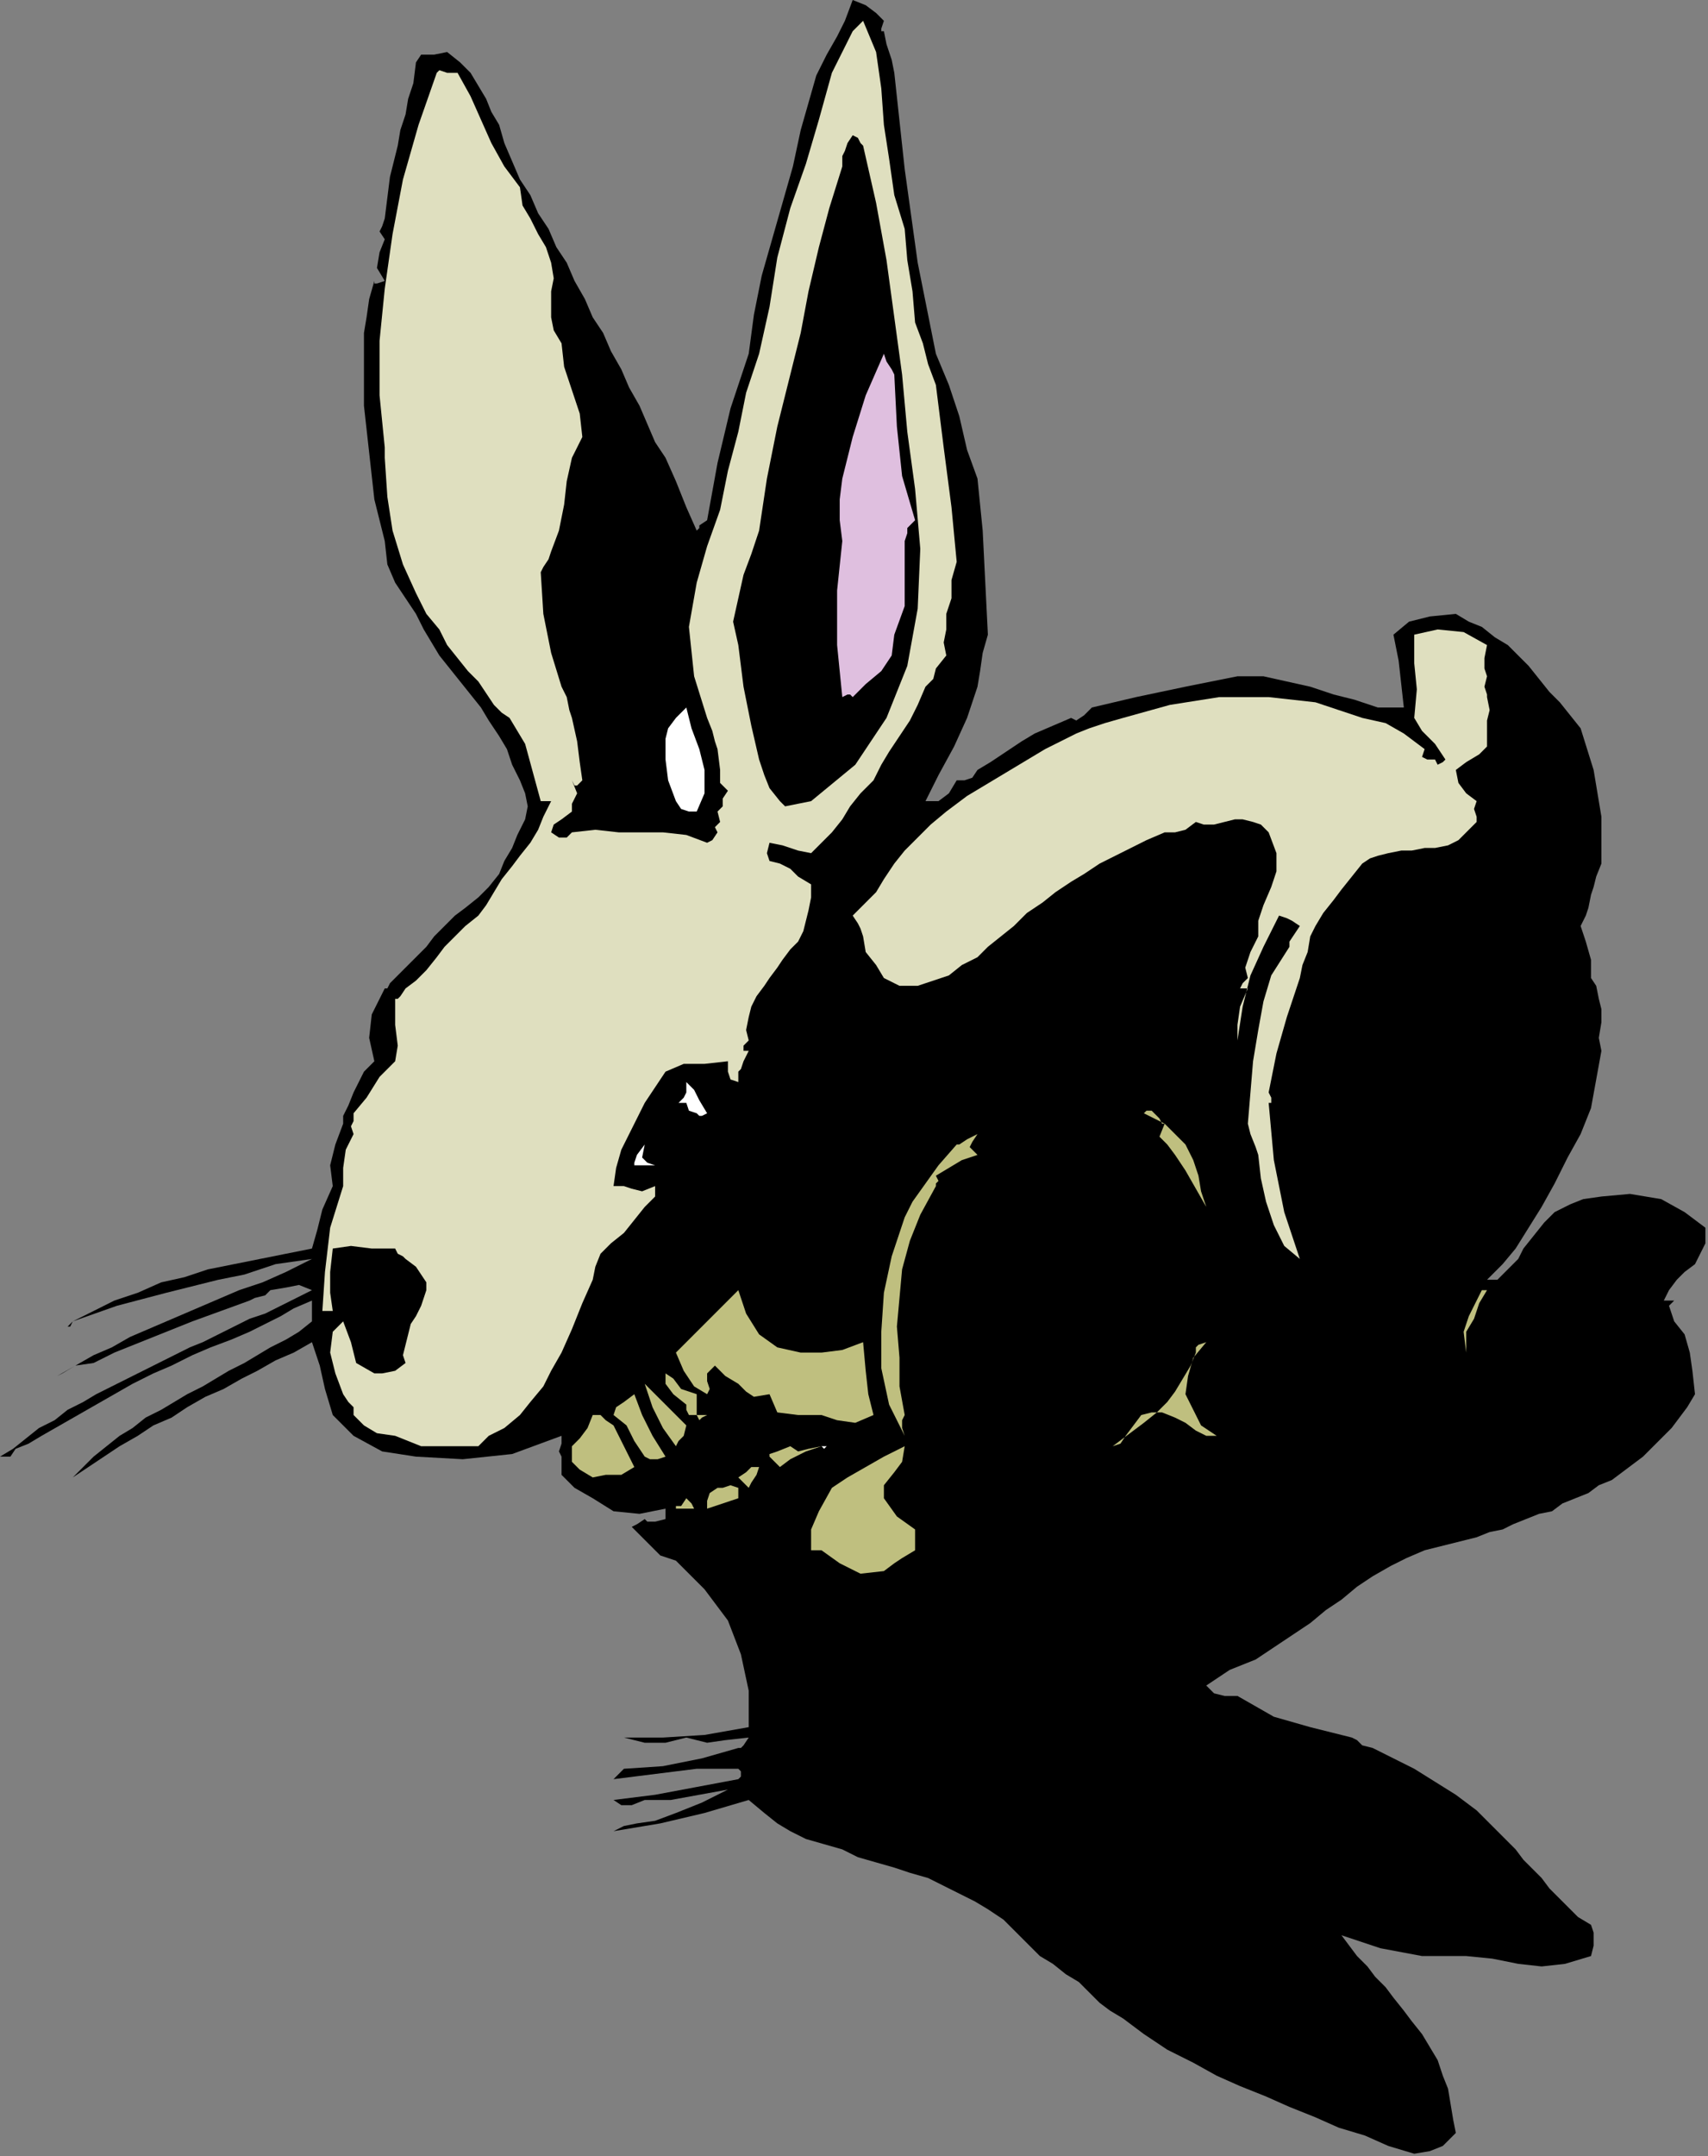 <?xml version="1.0" encoding="UTF-8" standalone="no"?>
<svg
   xmlns:dc="http://purl.org/dc/elements/1.1/"
   xmlns:cc="http://creativecommons.org/ns#"
   xmlns:rdf="http://www.w3.org/1999/02/22-rdf-syntax-ns#"
   xmlns:svg="http://www.w3.org/2000/svg"
   xmlns="http://www.w3.org/2000/svg"
   xmlns:sodipodi="http://sodipodi.sourceforge.net/DTD/sodipodi-0.dtd"
   xmlns:inkscape="http://www.inkscape.org/namespaces/inkscape"
   version="1.0"
   width="111.252mm"
   height="140.377mm"
   id="svg51"
   sodipodi:docname="ANSSG117.WMF">
  <rect width="100%" height="100%" fill="#808080" stroke="none"/>
  <sodipodi:namedview
     pagecolor="#ffffff"
     bordercolor="#666666"
     borderopacity="1"
     objecttolerance="10"
     gridtolerance="10"
     guidetolerance="10"
     inkscape:pageopacity="0"
     inkscape:pageshadow="2"
     inkscape:window-width="640"
     inkscape:window-height="480"
     id="namedview53" />
  <defs
     id="defs3">
    <pattern
       id="WMFhbasepattern"
       patternUnits="userSpaceOnUse"
       width="6"
       height="6"
       x="0"
       y="0" />
  </defs>
  <path
     style="fill:#000000;fill-rule:evenodd;fill-opacity:1;stroke:none;"
     d="  M 217.6,5.12   L 216.96,7.04   L 216.96,7.68   L 217.6,7.68   L 217.6,7.68   L 217.6,7.68   L 218.24,10.88   L 219.52,14.72   L 220.16,17.92   L 220.16,17.92   L 222.72,41.6   L 225.92,64.64   L 230.4,87.04   L 230.4,87.04   L 233.6,94.72   L 236.16,102.4   L 238.08,110.72   L 240.64,117.76   L 240.64,117.76   L 241.92,130.56   L 242.56,143.36   L 243.2,156.16   L 243.2,156.16   L 241.92,160.64   L 241.28,165.12   L 240.64,168.96   L 240.64,168.96   L 238.08,176.64   L 234.88,183.68   L 231.04,190.72   L 227.84,197.12   L 227.84,197.12   L 231.04,197.12   L 233.6,195.2   L 235.52,192   L 235.52,192   L 237.44,192   L 239.36,191.36   L 240.64,189.44   L 240.64,189.44   L 243.84,187.52   L 247.68,184.96   L 251.52,182.4   L 254.72,180.48   L 259.2,178.56   L 263.68,176.64   L 263.68,176.64   L 264.96,177.28   L 266.88,176   L 268.8,174.08   L 268.8,174.08   L 279.68,171.52   L 291.84,168.96   L 304.64,166.4   L 304.64,166.4   L 311.04,166.4   L 316.8,167.68   L 322.56,168.96   L 328.32,170.88   L 333.44,172.16   L 339.2,174.08   L 345.6,174.08   L 345.6,174.08   L 344.96,168.32   L 344.32,162.56   L 343.04,156.16   L 343.04,156.16   L 346.88,152.96   L 352,151.68   L 358.4,151.04   L 358.4,151.04   L 361.6,152.96   L 364.8,154.24   L 368,156.8   L 371.2,158.72   L 373.76,161.28   L 376.32,163.84   L 378.88,167.04   L 381.44,170.24   L 384,172.8   L 386.56,176   L 389.12,179.2   L 389.12,179.2   L 392.32,189.44   L 394.24,200.96   L 394.24,212.48   L 394.24,212.48   L 392.96,215.68   L 392.32,218.24   L 391.68,220.16   L 391.68,220.16   L 391.04,223.36   L 390.4,225.28   L 389.12,227.84   L 389.12,227.84   L 390.4,231.68   L 391.68,236.16   L 391.68,240.64   L 391.68,240.64   L 392.96,242.56   L 393.6,245.76   L 394.24,248.32   L 394.24,248.32   L 394.24,251.52   L 393.6,255.36   L 394.24,258.56   L 394.24,258.56   L 392.96,265.6   L 391.68,272.64   L 389.12,279.04   L 385.92,284.8   L 382.72,291.2   L 379.52,296.96   L 376.32,302.08   L 376.32,302.08   L 373.12,307.2   L 369.92,311.04   L 366.08,314.88   L 366.08,314.88   L 368.64,314.88   L 370.56,312.96   L 373.76,309.76   L 373.76,309.76   L 375.04,307.2   L 377.6,304   L 380.16,300.8   L 382.72,298.24   L 386.56,296.32   L 389.76,295.04   L 394.24,294.4   L 394.24,294.4   L 401.28,293.76   L 408.96,295.04   L 414.72,298.24   L 419.84,302.08   L 419.84,302.08   L 419.84,305.92   L 418.56,308.48   L 417.28,311.04   L 414.72,312.96   L 412.8,314.88   L 410.88,317.44   L 409.6,320   L 409.6,320   L 412.16,320   L 410.88,321.28   L 411.52,323.2   L 412.16,325.12   L 412.16,325.12   L 414.72,328.32   L 416,332.8   L 416.64,337.28   L 417.28,343.04   L 417.28,343.04   L 415.36,346.24   L 413.44,348.8   L 411.52,351.36   L 408.96,353.92   L 407.04,355.84   L 404.48,358.4   L 401.92,360.32   L 399.36,362.24   L 396.8,364.16   L 393.6,365.44   L 391.04,367.36   L 387.84,368.64   L 384.64,369.92   L 382.08,371.84   L 378.88,372.48   L 375.68,373.76   L 372.48,375.04   L 369.92,376.32   L 366.72,376.96   L 363.52,378.24   L 360.96,378.88   L 360.96,378.88   L 355.84,380.16   L 350.72,381.44   L 346.24,383.36   L 342.4,385.28   L 337.92,387.84   L 334.08,390.4   L 330.24,393.6   L 326.4,396.16   L 322.56,399.36   L 318.72,401.92   L 314.88,404.48   L 314.88,404.48   L 309.12,408.32   L 302.72,410.88   L 296.96,414.72   L 296.96,414.72   L 298.88,416.64   L 301.44,417.28   L 304.64,417.28   L 304.64,417.28   L 313.6,422.4   L 322.56,424.96   L 332.8,427.52   L 332.8,427.52   L 334.08,428.16   L 335.36,429.44   L 337.92,430.08   L 337.92,430.08   L 343.04,432.64   L 348.16,435.2   L 353.28,438.4   L 358.4,441.6   L 363.52,445.44   L 363.52,445.44   L 366.08,448   L 368.64,450.56   L 370.56,452.48   L 373.12,455.04   L 375.04,457.6   L 377.6,460.16   L 379.52,462.08   L 381.44,464.64   L 384,467.2   L 386.56,469.76   L 388.48,471.68   L 391.68,473.6   L 391.68,473.6   L 392.32,475.52   L 392.32,478.72   L 391.68,481.28   L 391.68,481.28   L 385.28,483.2   L 379.52,483.84   L 373.76,483.2   L 367.36,481.92   L 360.96,481.28   L 360.96,481.28   L 350.08,481.28   L 339.84,479.36   L 330.24,476.16   L 330.24,476.16   L 332.16,478.72   L 334.08,481.28   L 336.64,483.84   L 338.56,486.4   L 341.12,488.96   L 343.04,491.52   L 343.04,491.52   L 345.6,494.72   L 347.52,497.28   L 350.08,500.48   L 352,503.68   L 353.92,506.88   L 355.2,510.72   L 356.48,513.92   L 357.12,517.76   L 357.76,521.6   L 358.4,524.8   L 358.4,524.8   L 355.2,528   L 352,529.28   L 348.16,529.92   L 348.16,529.92   L 341.76,528   L 336,525.44   L 329.6,523.52   L 323.84,520.96   L 317.44,518.4   L 311.68,515.84   L 305.28,513.28   L 299.52,510.72   L 293.76,507.52   L 287.36,504.32   L 281.6,500.48   L 276.48,496.64   L 276.48,496.64   L 273.28,494.72   L 270.72,492.8   L 268.16,490.24   L 265.6,487.68   L 262.4,485.76   L 259.2,483.2   L 256,481.28   L 256,481.28   L 252.8,478.08   L 250.24,475.52   L 247.04,472.32   L 243.2,469.76   L 240,467.84   L 236.16,465.92   L 232.32,464   L 228.48,462.08   L 224,460.8   L 220.16,459.52   L 215.68,458.24   L 211.2,456.96   L 207.36,455.04   L 202.88,453.76   L 198.4,452.48   L 194.56,450.56   L 194.56,450.56   L 191.36,448.64   L 188.16,446.08   L 184.32,442.88   L 184.32,442.88   L 173.44,446.08   L 162.56,448.64   L 151.04,450.56   L 151.04,450.56   L 153.6,449.28   L 156.8,448.64   L 161.28,448   L 161.28,448   L 166.4,446.08   L 172.8,443.52   L 179.2,440.32   L 179.2,440.32   L 172.16,441.6   L 165.12,442.88   L 158.72,442.88   L 158.72,442.88   L 155.52,444.16   L 152.96,444.16   L 151.04,442.88   L 151.04,442.88   L 151.04,442.88   L 161.28,441.6   L 171.52,439.68   L 181.76,437.76   L 181.76,437.76   L 182.4,437.12   L 182.4,435.84   L 181.76,435.2   L 181.76,435.2   L 171.52,435.2   L 161.28,436.48   L 151.04,437.76   L 151.04,437.76   L 151.68,437.12   L 152.32,436.48   L 153.6,435.2   L 153.6,435.2   L 163.2,434.56   L 172.8,432.64   L 181.76,430.08   L 181.76,430.08   L 182.4,430.08   L 183.04,429.44   L 184.32,427.52   L 184.32,427.52   L 178.56,428.16   L 174.08,428.8   L 168.96,427.52   L 168.96,427.52   L 163.84,428.8   L 158.72,428.8   L 153.6,427.52   L 153.6,427.52   L 153.6,427.52   L 163.2,427.52   L 173.44,426.88   L 184.32,424.96   L 184.32,424.96   L 184.32,416   L 182.4,407.04   L 179.2,398.72   L 173.44,391.04   L 166.4,384   L 166.4,384   L 162.56,382.72   L 159.36,379.52   L 156.16,376.32   L 156.16,376.32   L 155.52,375.68   L 156.8,375.04   L 158.72,373.76   L 158.72,373.76   L 159.36,374.4   L 161.28,374.4   L 163.84,373.76   L 163.84,373.76   L 163.84,373.12   L 163.84,372.48   L 163.84,371.2   L 163.84,371.2   L 157.44,372.48   L 151.04,371.84   L 145.92,368.64   L 145.92,368.64   L 141.44,366.08   L 138.24,362.88   L 138.24,358.4   L 138.24,358.4   L 137.6,357.12   L 138.24,355.2   L 138.24,353.28   L 138.24,353.28   L 126.08,357.76   L 113.92,359.04   L 102.4,358.4   L 102.4,358.4   L 94.08,357.12   L 87.04,353.28   L 81.92,348.16   L 81.92,348.16   L 80,341.76   L 78.72,336   L 76.8,330.24   L 76.8,330.24   L 72.32,332.8   L 67.84,334.72   L 63.36,337.28   L 59.52,339.2   L 55.04,341.76   L 50.56,343.68   L 46.08,346.24   L 42.24,348.8   L 37.76,350.72   L 33.92,353.28   L 29.44,355.84   L 25.6,358.4   L 21.76,360.96   L 17.92,363.52   L 17.92,363.52   L 20.48,360.96   L 23.04,358.4   L 26.24,355.84   L 29.44,353.28   L 32.64,351.36   L 35.84,348.8   L 39.68,346.88   L 42.88,344.96   L 46.08,343.04   L 49.92,341.12   L 53.12,339.2   L 56.32,337.28   L 60.16,335.36   L 63.36,333.44   L 66.56,331.52   L 70.4,329.6   L 73.6,327.68   L 76.8,325.12   L 76.8,325.12   L 76.8,320   L 72.32,321.92   L 69.12,323.84   L 66.56,325.12   L 66.56,325.12   L 61.44,327.68   L 56.96,329.6   L 51.84,331.52   L 47.36,333.44   L 42.24,336   L 37.76,337.92   L 32.64,340.48   L 28.16,343.04   L 23.68,345.6   L 19.2,348.16   L 14.72,350.72   L 10.24,353.28   L 10.24,353.28   L 7.04,355.2   L 3.84,356.48   L 2.56,358.4   L 2.56,358.4   L 0,358.4   L 3.2,356.48   L 6.4,353.92   L 9.6,351.36   L 13.44,349.44   L 16.64,346.88   L 20.48,344.96   L 23.68,343.04   L 27.52,341.12   L 31.36,339.2   L 35.2,337.28   L 39.04,335.36   L 42.88,333.44   L 46.72,331.52   L 49.92,330.24   L 53.76,328.32   L 57.6,326.4   L 61.44,324.48   L 65.28,323.2   L 69.12,321.28   L 72.96,319.36   L 76.8,317.44   L 76.8,317.44   L 73.6,316.16   L 70.4,316.8   L 66.56,317.44   L 66.56,317.44   L 65.28,318.72   L 62.72,319.36   L 61.44,320   L 61.44,320   L 54.4,322.56   L 47.36,325.12   L 40.96,327.68   L 34.56,330.24   L 28.16,332.8   L 28.16,332.8   L 23.04,335.36   L 18.56,336   L 15.36,337.92   L 15.36,337.92   L 12.8,339.2   L 11.52,339.84   L 10.24,340.48   L 10.24,340.48   L 14.08,338.56   L 18.56,336   L 23.04,333.44   L 27.52,331.52   L 32,328.96   L 36.48,327.04   L 40.96,325.12   L 45.44,323.2   L 49.92,321.28   L 54.4,319.36   L 58.88,317.44   L 58.88,317.44   L 64.64,315.52   L 70.4,312.96   L 76.8,309.76   L 76.8,309.76   L 67.84,311.04   L 60.16,313.6   L 53.76,314.88   L 53.76,314.88   L 40.96,318.08   L 28.8,321.28   L 17.92,325.12   L 17.92,325.12   L 17.28,326.4   L 16.64,326.4   L 17.92,325.12   L 17.92,325.12   L 23.04,322.56   L 28.16,320   L 33.92,318.08   L 39.68,315.52   L 45.44,314.24   L 51.2,312.32   L 57.6,311.04   L 64,309.76   L 70.4,308.48   L 76.8,307.2   L 76.8,307.2   L 78.08,302.72   L 79.36,297.6   L 81.92,291.84   L 81.92,291.84   L 81.28,286.72   L 82.56,281.6   L 84.48,276.48   L 84.48,276.48   L 84.48,274.56   L 85.76,272   L 87.04,268.8   L 87.04,268.8   L 88.32,266.24   L 89.6,263.68   L 92.16,261.12   L 92.16,261.12   L 90.88,255.36   L 91.52,249.6   L 94.72,243.2   L 94.72,243.2   L 95.36,243.2   L 96,241.92   L 97.28,240.64   L 97.28,240.64   L 99.84,238.08   L 102.4,235.52   L 104.96,232.96   L 104.96,232.96   L 106.88,230.4   L 109.44,227.84   L 112,225.28   L 114.56,223.36   L 117.76,220.8   L 120.32,218.24   L 122.88,215.04   L 122.88,215.04   L 124.16,211.84   L 126.08,208.64   L 127.36,205.44   L 129.28,201.6   L 129.92,198.4   L 129.28,195.2   L 128,192   L 128,192   L 126.08,188.16   L 124.8,184.32   L 122.88,181.12   L 120.32,177.28   L 118.4,174.08   L 115.84,170.88   L 113.28,167.68   L 110.72,164.48   L 108.16,161.28   L 106.24,158.08   L 104.32,154.88   L 102.4,151.04   L 102.4,151.04   L 99.84,147.2   L 97.28,143.36   L 95.36,138.88   L 94.72,133.12   L 94.72,133.12   L 92.16,122.88   L 90.88,111.36   L 89.6,99.84   L 89.6,99.84   L 89.6,94.08   L 89.6,87.68   L 89.6,81.92   L 89.6,81.92   L 90.24,78.08   L 90.88,73.6   L 92.16,69.12   L 92.16,69.12   L 92.16,69.76   L 92.8,69.76   L 94.72,69.12   L 94.72,69.12   L 92.8,65.92   L 93.44,62.08   L 94.72,58.88   L 94.72,58.88   L 93.44,56.96   L 94.08,55.68   L 94.72,53.76   L 94.72,53.76   L 95.36,48.64   L 96,43.52   L 97.28,38.4   L 97.28,38.4   L 97.92,35.84   L 98.56,32   L 99.84,28.16   L 99.84,28.16   L 100.48,24.32   L 101.76,20.48   L 102.4,15.36   L 102.4,15.36   L 102.4,16   L 102.4,16   L 102.4,15.36   L 102.4,15.36   L 103.68,13.44   L 106.88,13.44   L 110.08,12.8   L 110.08,12.8   L 113.28,15.36   L 115.84,17.92   L 117.76,21.12   L 119.68,24.32   L 120.96,27.52   L 122.88,30.72   L 122.88,30.72   L 124.16,35.2   L 126.08,39.68   L 128,44.16   L 130.56,48   L 132.48,52.48   L 135.04,56.32   L 136.96,60.8   L 139.52,64.64   L 141.44,69.12   L 144,73.6   L 145.92,78.08   L 148.48,81.92   L 148.48,81.92   L 150.4,86.4   L 152.96,90.88   L 154.88,95.36   L 157.44,99.84   L 159.36,104.32   L 161.28,108.8   L 163.84,112.64   L 163.84,112.64   L 166.4,118.4   L 168.96,124.8   L 171.52,130.56   L 171.52,130.56   L 172.16,129.92   L 172.16,129.28   L 174.08,128   L 174.08,128   L 176.64,113.92   L 179.84,100.48   L 184.32,87.04   L 184.32,87.04   L 185.6,77.44   L 187.52,67.84   L 190.08,58.88   L 192.64,49.92   L 195.2,40.96   L 197.12,32   L 199.68,23.04   L 199.68,23.04   L 200.96,18.56   L 203.52,13.44   L 206.08,8.96   L 208,5.12   L 209.92,0   L 209.92,0   L 213.12,1.28   L 215.68,3.2   L 217.6,5.12  z "
     id="path5" />
  <path
     style="fill:#dfdfbf;fill-rule:evenodd;fill-opacity:1;stroke:none;"
     d="  M 217.6,30.72   L 218.88,39.04   L 220.16,48   L 222.72,56.32   L 222.72,56.32   L 223.36,64   L 224.64,71.68   L 225.28,79.36   L 225.28,79.36   L 227.2,84.48   L 228.48,89.6   L 230.4,94.72   L 230.4,94.72   L 232.32,110.08   L 234.24,124.8   L 235.52,138.24   L 235.52,138.24   L 234.24,142.72   L 234.24,147.2   L 232.96,151.04   L 232.96,151.04   L 232.96,154.88   L 232.32,158.08   L 232.96,161.28   L 232.96,161.28   L 230.4,164.48   L 229.76,167.04   L 227.84,168.96   L 227.84,168.96   L 225.92,173.44   L 224,177.28   L 221.44,181.12   L 218.88,184.96   L 216.96,188.16   L 215.04,192   L 215.04,192   L 211.84,195.2   L 209.28,198.4   L 207.36,201.6   L 204.8,204.8   L 202.24,207.36   L 199.68,209.92   L 199.68,209.92   L 196.48,209.28   L 192.64,208   L 189.44,207.36   L 189.44,207.36   L 188.8,209.92   L 189.44,211.84   L 192,212.48   L 192,212.48   L 194.56,213.76   L 196.48,215.68   L 199.68,217.6   L 199.68,217.6   L 199.68,220.8   L 199.04,224   L 198.4,226.56   L 197.76,229.12   L 196.48,231.68   L 194.56,233.6   L 192.64,236.16   L 191.36,238.08   L 189.44,240.64   L 188.16,242.56   L 186.24,245.12   L 184.96,247.68   L 184.32,250.24   L 183.68,253.44   L 184.32,256   L 184.32,256   L 183.04,257.28   L 183.04,258.56   L 184.32,258.56   L 184.32,258.56   L 183.04,261.12   L 182.4,263.04   L 181.76,263.68   L 181.76,263.68   L 181.76,264.96   L 181.76,265.6   L 181.76,266.24   L 181.76,266.24   L 179.84,265.6   L 179.2,263.68   L 179.2,261.12   L 179.2,261.12   L 173.44,261.76   L 168.32,261.76   L 163.84,263.68   L 163.84,263.68   L 161.28,267.52   L 158.72,271.36   L 156.8,275.2   L 154.88,279.04   L 152.96,282.88   L 151.68,287.36   L 151.04,291.84   L 151.04,291.84   L 153.6,291.84   L 155.52,292.48   L 158.08,293.12   L 161.28,291.84   L 161.28,291.84   L 161.28,294.4   L 160,295.68   L 158.72,296.96   L 158.72,296.96   L 156.16,300.16   L 153.6,303.36   L 150.4,305.92   L 147.84,308.48   L 146.56,311.68   L 145.92,314.88   L 145.92,314.88   L 143.36,320.64   L 140.8,327.04   L 138.24,332.8   L 138.24,332.8   L 135.68,337.28   L 133.76,341.12   L 130.56,344.96   L 128,348.16   L 124.16,351.36   L 120.32,353.28   L 120.32,353.28   L 117.76,355.84   L 110.72,355.84   L 103.68,355.84   L 97.28,353.28   L 97.28,353.28   L 92.8,352.64   L 89.6,350.72   L 87.04,348.16   L 87.04,348.16   L 87.04,346.24   L 85.76,344.96   L 84.48,343.04   L 84.48,343.04   L 82.56,337.92   L 81.28,332.8   L 81.92,327.68   L 81.92,327.68   L 84.48,325.12   L 86.4,330.24   L 87.68,335.36   L 92.16,337.92   L 92.16,337.92   L 94.08,337.92   L 97.28,337.28   L 99.84,335.36   L 99.84,335.36   L 99.2,333.44   L 99.84,330.88   L 100.48,328.32   L 101.12,325.76   L 102.4,323.84   L 103.68,321.28   L 104.32,319.36   L 104.96,317.44   L 104.96,315.52   L 103.68,313.6   L 102.4,311.68   L 99.84,309.76   L 99.84,309.76   L 99.2,309.12   L 97.92,308.48   L 97.28,307.2   L 97.28,307.2   L 91.52,307.2   L 86.4,306.56   L 81.92,307.2   L 81.92,307.2   L 81.28,312.96   L 81.28,318.08   L 81.92,322.56   L 81.92,322.56   L 79.36,322.56   L 80,312.96   L 81.28,302.08   L 84.48,291.84   L 84.48,291.84   L 84.48,287.36   L 85.12,282.88   L 87.04,279.04   L 87.04,279.04   L 86.4,277.12   L 87.04,275.84   L 87.04,273.92   L 87.04,273.92   L 90.24,270.08   L 93.44,264.96   L 97.28,261.12   L 97.28,261.12   L 97.92,257.28   L 97.28,252.16   L 97.28,245.76   L 97.28,245.76   L 97.92,245.76   L 98.56,245.12   L 99.84,243.2   L 99.84,243.2   L 102.4,241.28   L 104.96,238.72   L 107.52,235.52   L 109.44,232.96   L 112,230.4   L 114.56,227.84   L 117.76,225.28   L 117.76,225.28   L 119.68,222.72   L 121.6,219.52   L 123.52,216.32   L 126.08,213.12   L 128,210.56   L 130.56,207.36   L 132.48,204.16   L 133.76,200.96   L 135.68,197.12   L 135.68,197.12   L 135.04,197.12   L 134.4,197.12   L 133.12,197.12   L 133.12,197.12   L 131.2,190.08   L 129.28,183.04   L 125.44,176.64   L 125.44,176.64   L 123.52,175.36   L 121.6,173.44   L 120.32,171.52   L 120.32,171.52   L 117.76,167.68   L 115.2,165.12   L 112.64,161.92   L 110.08,158.72   L 110.08,158.72   L 108.16,154.88   L 104.96,151.04   L 102.4,145.92   L 102.4,145.92   L 99.2,138.88   L 96.64,130.56   L 95.36,122.24   L 94.72,112.64   L 94.72,112.64   L 94.72,110.08   L 93.44,97.28   L 93.44,83.84   L 94.72,71.04   L 96.64,57.6   L 99.2,44.16   L 103.04,30.72   L 107.52,17.92   L 107.52,17.92   L 108.16,17.28   L 110.08,17.92   L 112.64,17.92   L 112.64,17.92   L 115.84,23.68   L 118.4,29.44   L 120.96,35.2   L 124.16,40.96   L 128,46.08   L 128,46.08   L 128.64,50.56   L 130.56,53.76   L 132.48,57.6   L 134.4,60.8   L 135.68,64.64   L 136.32,68.48   L 135.68,71.68   L 135.68,71.68   L 135.68,73.6   L 135.68,74.24   L 135.68,74.24   L 135.68,74.24   L 135.68,78.08   L 136.32,81.28   L 138.24,84.48   L 138.24,84.48   L 138.88,90.24   L 140.8,96   L 142.72,101.76   L 143.36,107.52   L 143.36,107.52   L 140.8,112.64   L 139.52,118.4   L 138.88,124.16   L 137.6,130.56   L 135.68,135.68   L 135.68,135.68   L 135.04,137.6   L 133.76,139.52   L 133.12,140.8   L 133.12,140.8   L 133.76,151.04   L 135.68,160.64   L 138.24,168.96   L 138.24,168.96   L 139.52,171.52   L 140.16,174.72   L 140.8,176.64   L 140.8,176.64   L 142.08,182.4   L 142.72,187.52   L 143.36,192   L 143.36,192   L 142.08,193.28   L 141.44,193.28   L 140.8,192   L 140.8,192   L 142.08,195.2   L 140.8,197.76   L 140.8,199.68   L 140.8,199.68   L 138.24,201.6   L 136.32,202.88   L 135.68,204.8   L 135.68,204.8   L 137.6,206.08   L 139.52,206.08   L 140.8,204.8   L 140.8,204.8   L 146.56,204.16   L 152.32,204.8   L 158.72,204.8   L 158.72,204.8   L 163.2,204.8   L 168.96,205.44   L 174.08,207.36   L 174.08,207.36   L 174.08,207.36   L 175.36,206.72   L 176.64,204.8   L 176.64,204.8   L 176,203.52   L 177.28,202.24   L 176.64,199.68   L 176.64,199.68   L 177.92,198.4   L 177.92,196.48   L 179.2,194.56   L 179.2,194.56   L 177.28,192.64   L 177.28,189.44   L 176.64,184.32   L 176.64,184.32   L 176,182.4   L 175.36,179.84   L 174.08,176.64   L 174.08,176.64   L 170.88,166.4   L 169.6,154.24   L 171.52,143.36   L 171.52,143.36   L 174.08,134.4   L 177.28,125.44   L 179.2,115.84   L 181.76,106.24   L 183.68,96.64   L 186.88,87.04   L 186.88,87.04   L 189.44,75.52   L 191.36,63.36   L 194.56,51.2   L 194.56,51.2   L 198.4,40.32   L 201.6,29.44   L 204.8,17.92   L 209.92,7.68   L 209.92,7.68   L 212.48,5.12   L 215.68,12.8   L 216.96,21.76   L 217.6,30.72  z "
     id="path7" />
  <path
     style="fill:#000000;fill-rule:evenodd;fill-opacity:1;stroke:none;"
     d="  M 212.48,35.84   L 215.68,49.92   L 218.24,64   L 220.16,78.08   L 222.08,92.16   L 223.36,106.24   L 225.28,120.32   L 225.28,120.32   L 226.56,135.04   L 225.92,149.76   L 223.36,163.84   L 218.24,176.64   L 210.56,188.16   L 199.68,197.12   L 199.68,197.12   L 196.48,197.76   L 193.28,198.4   L 192,197.12   L 192,197.12   L 189.44,193.92   L 188.16,190.72   L 186.88,186.88   L 186.88,186.88   L 184.96,178.56   L 183.04,168.96   L 181.76,158.72   L 181.76,158.72   L 181.76,158.72   L 180.48,152.96   L 181.76,147.2   L 183.04,141.44   L 184.96,136.32   L 186.88,130.56   L 186.88,130.56   L 188.8,117.76   L 191.36,104.96   L 194.56,92.16   L 194.56,92.16   L 197.12,81.92   L 199.04,71.68   L 201.6,60.8   L 204.16,51.2   L 207.36,40.96   L 207.36,40.96   L 207.36,38.4   L 208,37.12   L 208.64,35.2   L 209.92,33.28   L 209.92,33.28   L 211.2,33.92   L 211.84,35.2   L 212.48,35.84  z "
     id="path9" />
  <path
     style="fill:#dfbfdf;fill-rule:evenodd;fill-opacity:1;stroke:none;"
     d="  M 220.16,92.16   L 220.8,104.96   L 222.08,117.12   L 225.28,128   L 225.28,128   L 223.36,129.92   L 223.36,131.2   L 222.72,133.12   L 222.72,133.12   L 222.72,140.8   L 222.72,149.12   L 220.16,156.16   L 220.16,156.16   L 219.52,161.28   L 216.96,165.12   L 213.12,168.32   L 209.92,171.52   L 209.92,171.52   L 209.28,170.88   L 208.64,170.88   L 207.36,171.52   L 207.36,171.52   L 206.08,158.72   L 206.08,145.28   L 207.36,133.12   L 207.36,133.12   L 206.72,128   L 206.72,122.88   L 207.36,117.76   L 207.36,117.76   L 209.92,107.52   L 213.12,97.28   L 217.6,87.04   L 217.6,87.04   L 218.24,88.96   L 219.52,90.88   L 220.16,92.16  z "
     id="path11" />
  <path
     style="fill:#dfdfbf;fill-rule:evenodd;fill-opacity:1;stroke:none;"
     d="  M 366.08,158.72   L 365.44,161.92   L 365.44,164.48   L 366.08,166.4   L 366.08,166.4   L 365.44,168.96   L 366.08,170.88   L 366.08,171.52   L 366.08,171.52   L 366.72,174.72   L 366.08,177.28   L 366.08,179.2   L 366.08,179.2   L 366.08,183.68   L 364.16,185.6   L 360.96,187.52   L 358.4,189.44   L 358.4,189.44   L 359.04,192.64   L 360.96,195.2   L 363.52,197.12   L 363.52,197.12   L 362.88,199.04   L 363.52,200.96   L 363.52,202.24   L 363.52,202.24   L 360.96,204.8   L 359.04,206.72   L 356.48,208   L 353.28,208.64   L 350.72,208.64   L 347.52,209.28   L 344.96,209.28   L 341.76,209.92   L 339.2,210.56   L 337.28,211.2   L 335.36,212.48   L 335.36,212.48   L 332.8,215.68   L 330.24,218.88   L 328.32,221.44   L 325.76,224.64   L 323.84,227.84   L 322.56,230.4   L 322.56,230.4   L 321.92,234.24   L 320.64,237.44   L 320,240.64   L 320,240.64   L 316.8,250.24   L 314.24,259.2   L 312.32,268.8   L 312.32,268.8   L 312.96,270.08   L 312.96,271.36   L 312.32,271.36   L 312.32,271.36   L 313.6,285.44   L 316.16,298.24   L 320,309.76   L 320,309.76   L 316.16,306.56   L 313.6,301.44   L 311.68,295.68   L 310.4,289.92   L 309.76,284.16   L 309.76,284.16   L 309.12,282.24   L 307.84,279.04   L 307.2,276.48   L 307.2,276.48   L 307.84,268.8   L 308.48,261.12   L 309.76,253.44   L 309.76,253.44   L 311.04,246.4   L 312.96,240   L 317.44,232.96   L 317.44,232.96   L 317.44,231.68   L 318.72,229.76   L 320,227.84   L 320,227.84   L 318.08,226.56   L 316.8,225.92   L 314.88,225.28   L 314.88,225.28   L 311.04,232.96   L 307.84,240   L 305.92,247.68   L 304.64,256   L 304.64,256   L 304.64,252.16   L 305.28,247.68   L 307.2,243.2   L 307.2,243.2   L 305.28,243.2   L 305.92,241.92   L 307.2,240.64   L 307.2,240.64   L 307.2,240.64   L 306.56,238.08   L 307.84,234.24   L 309.76,230.4   L 309.76,230.4   L 309.76,226.56   L 311.04,222.72   L 312.96,218.24   L 314.24,214.4   L 314.24,209.92   L 312.32,204.8   L 312.32,204.8   L 310.4,202.88   L 308.48,202.24   L 305.92,201.6   L 304,201.6   L 301.44,202.24   L 298.88,202.88   L 296.32,202.88   L 294.4,202.24   L 294.4,202.24   L 291.84,204.16   L 289.28,204.8   L 286.72,204.8   L 286.72,204.8   L 282.24,206.72   L 278.4,208.64   L 274.56,210.56   L 270.72,212.48   L 266.88,215.04   L 263.68,216.96   L 259.84,219.52   L 256.64,222.08   L 252.8,224.64   L 249.6,227.84   L 246.4,230.4   L 243.2,232.96   L 240.64,235.52   L 240.64,235.52   L 236.8,237.44   L 233.6,240   L 229.76,241.28   L 225.92,242.56   L 221.44,242.56   L 217.6,240.64   L 217.6,240.64   L 215.68,237.44   L 213.12,234.24   L 212.48,230.4   L 212.48,230.4   L 212.48,230.4   L 211.84,228.48   L 211.2,227.2   L 209.92,225.28   L 209.92,225.28   L 212.48,222.72   L 215.68,219.52   L 217.6,216.32   L 220.16,212.48   L 222.72,209.28   L 225.92,206.08   L 229.12,202.88   L 232.96,199.68   L 232.96,199.68   L 235.52,197.76   L 238.08,195.84   L 241.28,193.92   L 244.48,192   L 247.68,190.08   L 250.88,188.16   L 254.08,186.24   L 257.28,184.32   L 261.12,182.4   L 264.96,180.48   L 268.16,179.2   L 272,177.92   L 276.48,176.64   L 276.48,176.64   L 288,173.44   L 300.16,171.52   L 312.32,171.52   L 323.84,172.8   L 335.36,176.64   L 335.36,176.64   L 341.12,177.92   L 345.6,180.48   L 350.72,184.32   L 350.72,184.32   L 350.08,186.24   L 351.36,186.88   L 353.28,186.88   L 353.28,186.88   L 353.92,188.16   L 355.2,187.52   L 355.84,186.88   L 355.84,186.88   L 353.28,183.04   L 350.08,179.84   L 348.16,176.64   L 348.16,176.64   L 348.8,169.6   L 348.16,163.2   L 348.16,156.16   L 348.16,156.16   L 353.92,154.88   L 360.32,155.52   L 366.08,158.72  z "
     id="path13" />
  <path
     style="fill:#ffffff;fill-rule:evenodd;fill-opacity:1;stroke:none;"
     d="  M 168.96,174.08   L 170.24,179.2   L 172.16,184.32   L 173.44,189.44   L 173.44,195.2   L 171.52,199.68   L 171.52,199.68   L 169.6,199.68   L 167.68,199.04   L 166.4,197.12   L 166.4,197.12   L 164.48,192   L 163.84,186.88   L 163.84,181.76   L 163.84,181.76   L 164.48,179.2   L 166.4,176.64   L 168.96,174.08   L 168.96,174.08   L 168.96,174.08  z "
     id="path15" />
  <path
     style="fill:#ffffff;fill-rule:evenodd;fill-opacity:1;stroke:none;"
     d="  M 174.08,273.92   L 171.52,273.92   L 172.16,274.56   L 172.8,274.56   L 174.08,273.92   L 174.08,273.92   L 171.52,273.92   L 169.6,273.28   L 168.96,271.36   L 168.96,271.36   L 166.4,271.36   L 167.04,271.36   L 168.32,270.08   L 168.96,268.8   L 168.96,268.8   L 168.96,266.24   L 170.88,268.16   L 172.16,270.72   L 174.08,273.92  z "
     id="path17" />
  <path
     style="fill:#bfbf7f;fill-rule:evenodd;fill-opacity:1;stroke:none;"
     d="  M 284.16,273.92   L 285.44,275.2   L 286.08,276.48   L 286.72,276.48   L 286.72,276.48   L 289.28,279.04   L 291.84,281.6   L 293.76,285.44   L 295.04,289.28   L 295.68,293.12   L 296.96,296.96   L 296.96,296.96   L 294.4,292.48   L 291.84,288   L 289.28,284.16   L 289.28,284.16   L 287.36,281.6   L 285.44,279.68   L 286.72,276.48   L 286.72,276.48   L 281.6,273.92   L 282.24,273.28   L 283.52,273.28   L 284.16,273.92  z "
     id="path19" />
  <path
     style="fill:#bfbf7f;fill-rule:evenodd;fill-opacity:1;stroke:none;"
     d="  M 240.64,284.16   L 236.8,285.44   L 233.6,287.36   L 230.4,289.28   L 230.4,289.28   L 231.04,290.56   L 230.4,291.2   L 230.4,291.84   L 230.4,291.84   L 226.56,298.88   L 224,305.28   L 222.08,312.32   L 221.44,319.36   L 220.8,326.4   L 221.44,334.08   L 221.44,341.12   L 222.72,348.16   L 222.72,348.16   L 222.08,349.44   L 222.08,351.36   L 222.72,353.28   L 222.72,353.28   L 218.88,345.6   L 216.96,336.64   L 216.96,327.68   L 217.6,318.08   L 219.52,309.12   L 222.72,299.52   L 222.72,299.52   L 224.64,295.68   L 227.84,291.2   L 231.04,286.72   L 235.52,281.6   L 235.52,281.6   L 236.16,281.6   L 238.08,280.32   L 240.64,279.04   L 240.64,279.04   L 239.36,280.96   L 238.72,282.24   L 240.64,284.16  z "
     id="path21" />
  <path
     style="fill:#ffffff;fill-rule:evenodd;fill-opacity:1;stroke:none;"
     d="  M 161.28,286.72   L 156.16,286.72   L 156.16,286.08   L 156.8,284.16   L 158.72,281.6   L 158.72,281.6   L 158.08,284.8   L 159.36,286.08   L 161.28,286.72  z "
     id="path23" />
  <path
     style="fill:#bfbf7f;fill-rule:evenodd;fill-opacity:1;stroke:none;"
     d="  M 360.96,327.68   L 360.96,328.96   L 360.96,330.88   L 360.96,332.8   L 360.96,332.8   L 360.32,327.68   L 361.6,323.84   L 363.52,320   L 363.52,320   L 364.16,318.72   L 364.8,317.44   L 366.08,317.44   L 366.08,317.44   L 364.16,320.64   L 362.88,324.48   L 360.96,327.68  z "
     id="path25" />
  <path
     style="fill:#bfbf7f;fill-rule:evenodd;fill-opacity:1;stroke:none;"
     d="  M 197.12,332.8   L 202.24,332.8   L 207.36,332.16   L 212.48,330.24   L 212.48,330.24   L 213.12,337.28   L 213.76,343.04   L 215.04,348.16   L 215.04,348.16   L 210.56,350.08   L 206.08,349.44   L 202.24,348.16   L 202.24,348.16   L 196.48,348.16   L 191.36,347.52   L 189.44,343.04   L 189.44,343.04   L 185.6,343.68   L 183.68,342.4   L 181.76,340.48   L 181.76,340.48   L 178.56,338.56   L 176,336   L 174.08,337.92   L 174.08,337.92   L 174.08,339.84   L 174.72,341.76   L 174.08,343.04   L 174.08,343.04   L 170.88,341.12   L 168.32,337.28   L 166.4,332.8   L 166.4,332.8   L 168.32,330.88   L 170.88,328.32   L 173.44,325.76   L 176,323.2   L 178.56,320.64   L 181.76,317.44   L 181.76,317.44   L 183.68,323.2   L 186.88,328.32   L 191.36,331.52   L 197.12,332.8  z "
     id="path27" />
  <path
     style="fill:#bfbf7f;fill-rule:evenodd;fill-opacity:1;stroke:none;"
     d="  M 291.84,343.04   L 293.76,346.88   L 295.68,350.72   L 299.52,353.28   L 299.52,353.28   L 296.96,353.28   L 294.4,352   L 291.84,350.08   L 289.28,348.8   L 286.08,347.52   L 283.52,347.52   L 280.96,348.16   L 279.04,350.72   L 279.04,350.72   L 277.12,353.28   L 275.84,355.2   L 273.92,355.84   L 273.92,355.84   L 276.48,353.92   L 279.04,352   L 281.6,350.08   L 284.8,347.52   L 287.36,344.96   L 289.28,342.4   L 291.2,339.2   L 293.12,336   L 294.4,332.8   L 294.4,332.8   L 294.4,331.52   L 295.04,330.88   L 296.96,330.24   L 296.96,330.24   L 293.76,334.08   L 292.48,338.56   L 291.84,343.04  z "
     id="path29" />
  <path
     style="fill:#bfbf7f;fill-rule:evenodd;fill-opacity:1;stroke:none;"
     d="  M 171.52,348.16   L 174.08,348.16   L 172.8,348.8   L 172.16,349.44   L 171.52,348.16   L 171.52,348.16   L 169.6,348.16   L 168.96,346.88   L 168.96,345.6   L 168.96,345.6   L 165.76,343.04   L 163.84,340.48   L 163.84,337.92   L 163.84,337.92   L 165.76,339.2   L 167.68,341.76   L 171.52,343.04   L 171.52,343.04   L 171.52,348.16  z "
     id="path31" />
  <path
     style="fill:#bfbf7f;fill-rule:evenodd;fill-opacity:1;stroke:none;"
     d="  M 168.96,350.72   L 168.32,353.28   L 167.04,354.56   L 166.4,355.84   L 166.4,355.84   L 163.2,351.36   L 160.64,346.24   L 158.72,340.48   L 158.72,340.48   L 161.28,343.04   L 163.84,345.6   L 166.4,348.16   L 168.96,350.72  z "
     id="path33" />
  <path
     style="fill:#bfbf7f;fill-rule:evenodd;fill-opacity:1;stroke:none;"
     d="  M 163.84,358.4   L 161.92,359.04   L 160,359.04   L 158.72,358.4   L 158.72,358.4   L 156.16,354.56   L 154.24,350.72   L 151.04,348.16   L 151.04,348.16   L 151.68,346.24   L 153.6,344.96   L 156.16,343.04   L 156.16,343.04   L 158.08,348.16   L 160.64,353.28   L 163.84,358.4  z "
     id="path35" />
  <path
     style="fill:#bfbf7f;fill-rule:evenodd;fill-opacity:1;stroke:none;"
     d="  M 156.16,360.96   L 152.96,362.88   L 149.12,362.88   L 145.92,363.52   L 145.92,363.52   L 142.72,361.6   L 140.8,359.68   L 140.8,355.84   L 140.8,355.84   L 142.72,353.92   L 144.64,351.36   L 145.92,348.16   L 145.92,348.16   L 147.84,348.16   L 149.12,349.44   L 151.04,350.72   L 151.04,350.72   L 156.16,360.96  z "
     id="path37" />
  <path
     style="fill:#bfbf7f;fill-rule:evenodd;fill-opacity:1;stroke:none;"
     d="  M 222.72,355.84   L 222.08,359.68   L 220.16,362.24   L 217.6,365.44   L 217.6,368.64   L 217.6,368.64   L 220.8,373.12   L 225.28,376.32   L 225.28,381.44   L 225.28,381.44   L 222.08,383.36   L 220.16,384.64   L 217.6,386.56   L 217.6,386.56   L 211.84,387.2   L 206.72,384.64   L 202.24,381.44   L 202.24,381.44   L 201.6,381.44   L 200.96,381.44   L 199.68,381.44   L 199.68,381.44   L 199.68,376.32   L 201.6,371.84   L 204.8,366.08   L 204.8,366.08   L 208.64,363.52   L 213.12,360.96   L 217.6,358.4   L 222.72,355.84  z "
     id="path39" />
  <path
     style="fill:#bfbf7f;fill-rule:evenodd;fill-opacity:1;stroke:none;"
     d="  M 202.24,355.84   L 198.4,357.12   L 194.56,359.04   L 192,360.96   L 192,360.96   L 189.44,358.4   L 189.44,357.76   L 191.36,357.12   L 194.56,355.84   L 194.56,355.84   L 196.48,357.12   L 199.04,356.48   L 202.24,355.84  z "
     id="path41" />
  <path
     style="fill:#ffffff;fill-rule:evenodd;fill-opacity:1;stroke:none;"
     d="  M 204.8,355.84   L 204.8,355.84   L 202.24,355.84   L 202.88,356.48   L 203.52,355.84   L 204.8,355.84  z "
     id="path43" />
  <path
     style="fill:#bfbf7f;fill-rule:evenodd;fill-opacity:1;stroke:none;"
     d="  M 186.88,360.96   L 186.24,362.88   L 184.96,364.8   L 184.32,366.08   L 184.32,366.08   L 181.76,363.52   L 183.68,362.24   L 184.96,360.96   L 186.88,360.96  z "
     id="path45" />
  <path
     style="fill:#bfbf7f;fill-rule:evenodd;fill-opacity:1;stroke:none;"
     d="  M 181.76,366.08   L 181.76,368.64   L 174.08,371.2   L 174.08,369.28   L 174.72,367.36   L 176.64,366.08   L 176.64,366.08   L 177.92,366.08   L 179.84,365.44   L 181.76,366.08  z "
     id="path47" />
  <path
     style="fill:#bfbf7f;fill-rule:evenodd;fill-opacity:1;stroke:none;"
     d="  M 171.52,371.2   L 166.4,371.2   L 166.4,370.56   L 167.68,370.56   L 168.96,368.64   L 168.96,368.64   L 170.24,369.92   L 170.88,371.2   L 171.52,371.2  z "
     id="path49" />
</svg>
